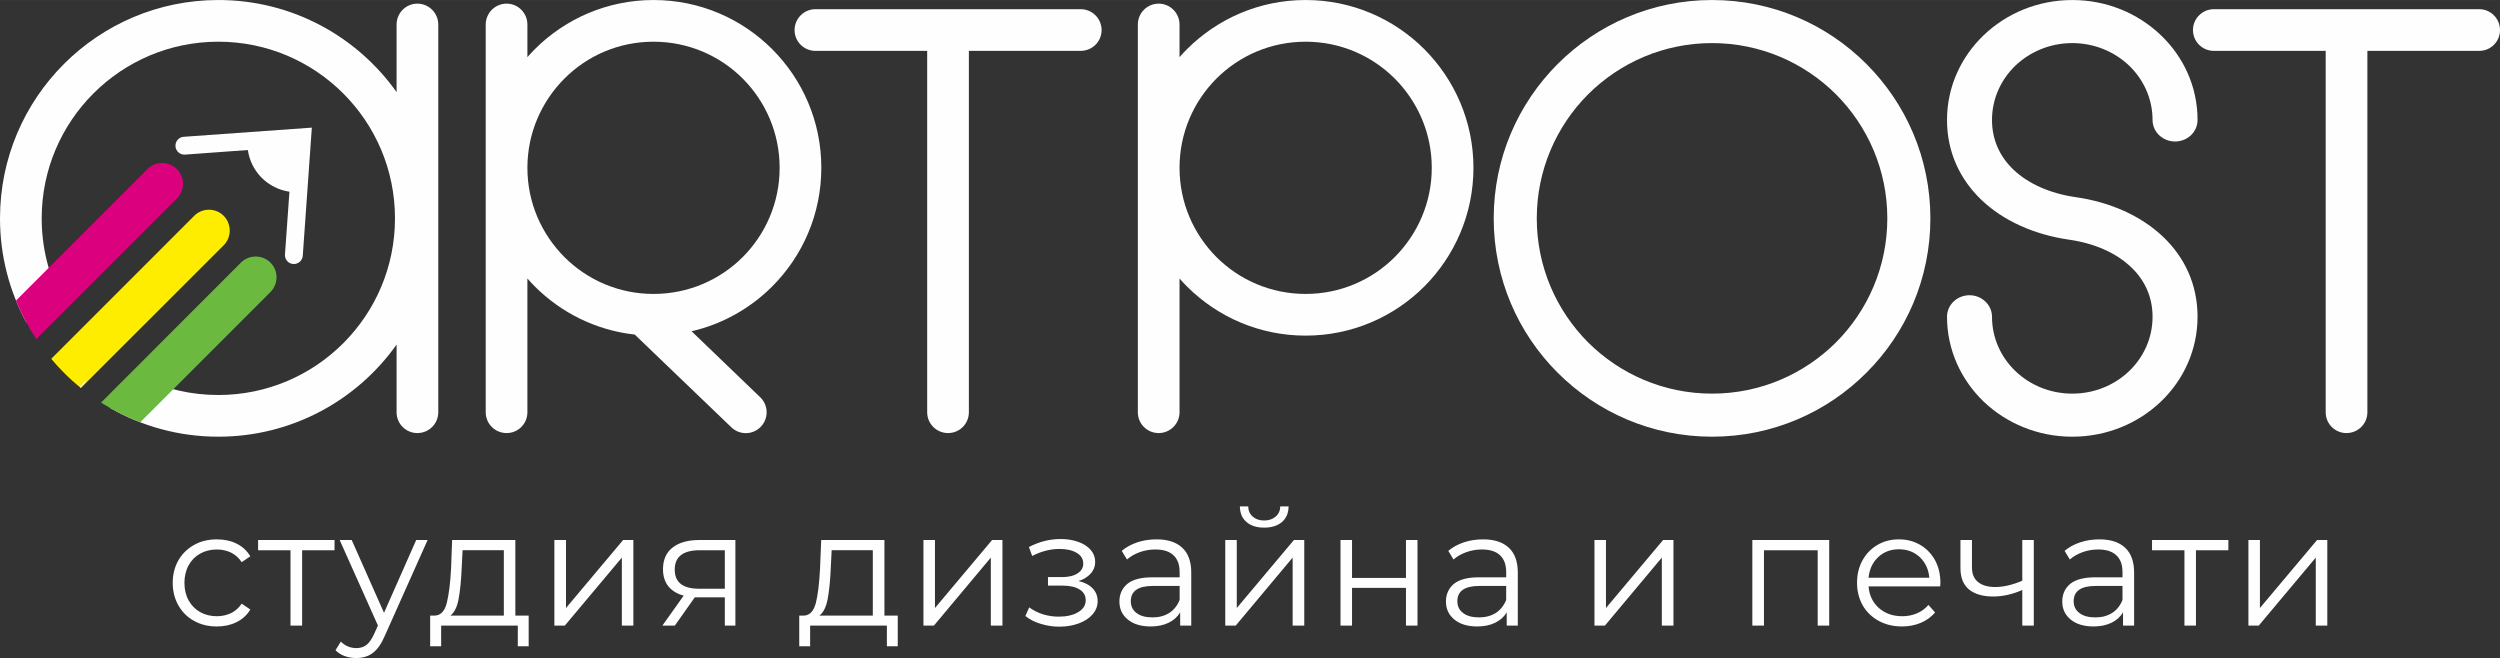 <?xml version="1.0" encoding="UTF-8"?> <!-- Creator: CorelDRAW X8 --> <svg xmlns="http://www.w3.org/2000/svg" xmlns:xlink="http://www.w3.org/1999/xlink" xml:space="preserve" width="234.501mm" height="61.724mm" style="shape-rendering:geometricPrecision; text-rendering:geometricPrecision; image-rendering:optimizeQuality; fill-rule:evenodd; clip-rule:evenodd" viewBox="0 0 23450 6172"><rect x="0" y="0" width="23450" height="6172" fill="#333333" stroke="none"/> <defs> <style type="text/css"> <![CDATA[ .fil2 {fill:#FFED00} .fil3 {fill:#6BB93F} .fil1 {fill:#DB007D} .fil0 {fill:#FEFEFE;fill-rule:nonzero} ]]> </style> </defs> <g id="Layer_x0020_1">  <g id="_480346906384"> <path class="fil0" d="M2034 5876c-80,0 -151,-17 -213,-52 -63,-34 -112,-83 -148,-146 -35,-62 -53,-133 -53,-211 0,-79 18,-149 53,-211 36,-62 85,-110 148,-145 62,-35 133,-52 213,-52 69,0 131,13 185,40 55,27 98,67 129,119l-81 55c-26,-40 -60,-70 -100,-90 -41,-19 -85,-29 -133,-29 -58,0 -111,13 -157,39 -46,26 -82,62 -108,110 -26,48 -39,103 -39,164 0,62 13,117 39,164 26,47 62,84 108,110 46,26 99,39 157,39 48,0 92,-10 133,-29 40,-20 74,-49 100,-89l81 55c-31,52 -75,92 -130,119 -55,27 -116,40 -184,40zm1104 -715l-304 0 0 707 -109 0 0 -707 -304 0 0 -96 717 0 0 96zm873 -96l-402 900c-32,75 -70,128 -113,160 -42,32 -94,47 -154,47 -39,0 -75,-6 -108,-18 -34,-12 -63,-31 -87,-55l50 -81c41,41 90,61 147,61 36,0 68,-10 94,-30 25,-21 50,-55 72,-104l35 -78 -359 -802 113 0 303 683 302 -683 107 0zm948 709l0 288 -102 0 0 -194 -719 0 0 194 -103 0 0 -288 46 0c54,-3 91,-43 110,-119 19,-77 33,-184 40,-321l10 -269 593 0 0 709 125 0zm-629 -434c-5,114 -15,208 -29,282 -14,74 -40,124 -76,152l501 0 0 -613 -387 0 -9 179zm870 -275l109 0 0 638 536 -638 96 0 0 803 -108 0 0 -638 -535 638 -98 0 0 -803zm1698 0l0 803 -99 0 0 -265 -252 0 -30 0 -187 265 -117 0 200 -281c-62,-17 -110,-46 -144,-88 -33,-42 -50,-95 -50,-159 0,-90 30,-158 91,-205 61,-47 145,-70 251,-70l337 0zm-569 278c0,119 76,179 227,179l243 0 0 -361 -235 0c-157,0 -235,61 -235,182zm2092 431l0 288 -102 0 0 -194 -720 0 0 194 -102 0 0 -288 46 0c54,-3 90,-43 110,-119 19,-77 32,-184 39,-321l11 -269 593 0 0 709 125 0zm-629 -434c-5,114 -15,208 -29,282 -15,74 -40,124 -77,152l501 0 0 -613 -386 0 -9 179zm870 -275l108 0 0 638 536 -638 97 0 0 803 -109 0 0 -638 -534 638 -98 0 0 -803zm1455 385c57,13 101,36 132,69 31,32 47,72 47,119 0,47 -16,88 -48,125 -32,37 -76,65 -131,85 -55,20 -115,30 -182,30 -58,0 -115,-9 -171,-26 -56,-16 -105,-41 -146,-74l36 -81c37,28 80,49 129,65 49,15 98,22 148,22 74,0 135,-14 182,-42 48,-28 71,-66 71,-113 0,-43 -19,-76 -58,-100 -38,-24 -91,-36 -158,-36l-138 0 0 -80 131 0c60,0 109,-11 145,-34 37,-23 55,-54 55,-92 0,-43 -20,-77 -61,-101 -42,-25 -95,-37 -162,-37 -86,0 -172,22 -256,66l-31 -84c96,-50 195,-75 298,-75 61,0 117,9 166,27 49,17 88,43 116,75 28,33 42,70 42,113 0,41 -14,77 -42,109 -28,31 -66,55 -114,70zm732 -391c104,0 185,26 241,79 56,52 84,130 84,233l0 497 -104 0 0 -125c-24,42 -60,75 -108,98 -47,23 -103,35 -168,35 -90,0 -161,-21 -214,-64 -53,-43 -80,-99 -80,-170 0,-68 25,-123 74,-165 50,-41 128,-62 236,-62l255 0 0 -49c0,-69 -19,-122 -58,-158 -38,-36 -95,-54 -169,-54 -51,0 -100,8 -147,25 -47,17 -87,40 -120,69l-49 -81c40,-34 89,-61 146,-80 57,-19 117,-28 181,-28zm-39 732c61,0 114,-14 158,-42 43,-28 76,-69 97,-122l0 -131 -252 0c-137,0 -206,48 -206,143 0,47 18,84 54,111 35,27 85,41 149,41zm683 -726l108 0 0 638 536 -638 97 0 0 803 -109 0 0 -638 -534 638 -98 0 0 -803zm365 -116c-69,0 -124,-17 -165,-52 -41,-35 -62,-83 -63,-147l78 0c1,40 15,72 43,96 27,24 63,36 107,36 44,0 79,-12 107,-36 28,-24 43,-56 44,-96l78 0c-1,64 -22,112 -63,147 -42,35 -97,52 -166,52zm716 116l108 0 0 356 506 0 0 -356 108 0 0 803 -108 0 0 -354 -506 0 0 354 -108 0 0 -803zm1338 -6c104,0 185,26 241,79 56,52 84,130 84,233l0 497 -104 0 0 -125c-24,42 -60,75 -108,98 -47,23 -103,35 -168,35 -90,0 -161,-21 -214,-64 -53,-43 -80,-99 -80,-170 0,-68 25,-123 74,-165 50,-41 128,-62 236,-62l255 0 0 -49c0,-69 -19,-122 -58,-158 -38,-36 -95,-54 -169,-54 -51,0 -100,8 -147,25 -47,17 -87,40 -120,69l-49 -81c40,-34 89,-61 146,-80 57,-19 117,-28 181,-28zm-39 732c61,0 114,-14 158,-42 43,-28 76,-69 97,-122l0 -131 -252 0c-137,0 -206,48 -206,143 0,47 18,84 54,111 35,27 85,41 149,41zm1083 -726l108 0 0 638 536 -638 97 0 0 803 -109 0 0 -638 -534 638 -98 0 0 -803zm2202 0l0 803 -108 0 0 -707 -504 0 0 707 -109 0 0 -803 721 0zm1041 435l-672 0c7,84 39,151 97,203 58,51 131,77 220,77 49,0 95,-9 137,-27 42,-18 78,-44 108,-79l62 71c-36,42 -81,75 -134,97 -54,23 -112,34 -177,34 -82,0 -155,-18 -219,-53 -63,-35 -113,-83 -149,-145 -35,-63 -53,-133 -53,-211 0,-79 17,-149 51,-211 34,-62 81,-110 141,-145 59,-35 126,-52 200,-52 75,0 141,17 201,52 59,35 105,83 139,144 33,62 50,132 50,212l-2 33zm-388 -348c-77,0 -142,25 -194,74 -53,50 -82,114 -90,193l570 0c-7,-79 -37,-143 -89,-193 -53,-49 -118,-74 -197,-74zm1266 -87l0 803 -108 0 0 -334c-93,41 -184,61 -273,61 -97,0 -173,-22 -227,-66 -53,-45 -80,-111 -80,-200l0 -264 108 0 0 258c0,60 19,106 58,137 39,31 92,46 160,46 76,0 160,-19 254,-59l0 -382 108 0zm616 -6c104,0 185,26 241,79 56,52 84,130 84,233l0 497 -104 0 0 -125c-24,42 -60,75 -108,98 -47,23 -103,35 -168,35 -90,0 -161,-21 -214,-64 -53,-43 -80,-99 -80,-170 0,-68 25,-123 74,-165 50,-41 129,-62 236,-62l255 0 0 -49c0,-69 -19,-122 -58,-158 -38,-36 -95,-54 -169,-54 -51,0 -100,8 -147,25 -47,17 -87,40 -120,69l-49 -81c40,-34 89,-61 146,-80 57,-19 117,-28 181,-28zm-39 732c62,0 114,-14 158,-42 44,-28 76,-69 97,-122l0 -131 -252 0c-137,0 -206,48 -206,143 0,47 18,84 54,111 35,27 85,41 149,41zm1248 -630l-304 0 0 707 -108 0 0 -707 -304 0 0 -96 716 0 0 96zm188 -96l108 0 0 638 536 -638 96 0 0 803 -108 0 0 -638 -535 638 -97 0 0 -803z"></path> <g> <path class="fil0" d="M20613 1125c0,112 -94,202 -211,202 -116,0 -211,-90 -211,-202 0,-199 -84,-379 -220,-510 -137,-130 -325,-211 -533,-211 -208,0 -396,81 -533,211 -136,131 -220,311 -220,510 0,188 75,345 199,464 142,136 349,226 585,260 324,46 615,175 822,373 201,192 322,446 322,749 0,311 -131,592 -344,796 -213,203 -506,329 -831,329 -324,0 -618,-126 -831,-329 -212,-204 -344,-485 -344,-796 0,-111 94,-202 211,-202 116,0 211,91 211,202 0,199 84,380 220,510 137,131 325,211 533,211 208,0 396,-80 533,-211 136,-130 220,-311 220,-510 0,-188 -75,-345 -199,-463 -142,-137 -349,-227 -584,-260 -325,-47 -616,-176 -823,-374 -200,-192 -322,-446 -322,-749 0,-311 132,-592 344,-795 213,-204 507,-330 831,-330 325,0 618,126 831,330 213,203 344,484 344,795z"></path> <path class="fil0" d="M17222 885c-298,-297 -709,-481 -1163,-481 -454,0 -865,184 -1163,481 -297,298 -481,709 -481,1163 0,454 184,865 481,1163 298,297 709,481 1163,481 454,0 865,-184 1163,-481 297,-298 481,-709 481,-1163 0,-454 -184,-865 -481,-1163zm-1163 -885c566,0 1078,229 1448,600 371,371 600,883 600,1448 0,566 -229,1078 -600,1448 -370,371 -882,600 -1448,600 -565,0 -1077,-229 -1448,-600 -371,-370 -600,-882 -600,-1448 0,-565 229,-1077 600,-1448 371,-371 883,-600 1448,-600z"></path> <path class="fil0" d="M13083 737c-214,-214 -510,-346 -836,-346 -327,0 -623,132 -837,346 -214,215 -346,510 -346,837 0,327 132,622 346,837 214,214 510,346 837,346 326,0 622,-132 836,-346 214,-215 347,-510 347,-837 0,-327 -133,-622 -347,-837zm-2410 -507c0,-108 87,-196 195,-196 108,0 196,88 196,196l0 306c22,-26 46,-51 70,-75 285,-285 678,-461 1113,-461 434,0 828,176 1113,461 284,285 461,678 461,1113 0,435 -177,828 -461,1113 -285,285 -679,461 -1113,461 -435,0 -828,-176 -1113,-461 -24,-24 -48,-49 -70,-75l0 1255c0,108 -88,195 -196,195 -108,0 -195,-87 -195,-195l0 -2293 0 -1344z"></path> <path class="fil0" d="M9088 477l0 3390c0,108 -87,195 -195,195 -108,0 -196,-87 -196,-195l0 -3390 -1048 0c-108,0 -196,-87 -196,-195 0,-108 88,-196 196,-196l2488 0c108,0 196,88 196,196 0,108 -88,195 -196,195l-1049 0z"></path> <path class="fil0" d="M6967 737c-214,-214 -510,-346 -837,-346 -327,0 -622,132 -836,346 -214,215 -347,510 -347,837 0,327 133,622 347,837 214,214 509,346 836,346 327,0 623,-132 837,-346 214,-215 346,-510 346,-837 0,-327 -132,-622 -346,-837zm-2411 -507c0,-108 88,-196 196,-196 108,0 195,88 195,196l0 306c23,-26 46,-51 70,-75 285,-285 679,-461 1113,-461 435,0 828,176 1113,461 285,285 461,678 461,1113 0,435 -176,828 -461,1113 -204,204 -465,353 -756,420l647 622c76,76 76,200 0,276 -76,77 -200,77 -277,0l-903 -867c-364,-40 -691,-205 -937,-451 -24,-24 -47,-49 -70,-75l0 1255c0,108 -87,195 -195,195 -108,0 -196,-87 -196,-195l0 -2293 0 -1344z"></path> <path class="fil0" d="M3720 230c0,-108 87,-196 195,-196 108,0 196,88 196,196l0 3637c0,108 -88,195 -196,195 -108,0 -195,-87 -195,-195l0 -635c-371,523 -982,864 -1672,864 -370,0 -717,-98 -1016,-270l27 -27 53 -35c3,-2 5,-4 7,-6l59 -48 38 -29c5,-4 10,-8 14,-13l47 -57 64 -64c214,102 454,158 707,158 915,0 1657,-742 1657,-1657 0,-915 -742,-1657 -1657,-1657 -915,0 -1657,742 -1657,1657 0,270 64,524 178,749 -15,8 -28,15 -40,31l-49 69 -26 34 -75 76c-3,3 -6,6 -8,9l-45 59c-13,-33 -45,-54 -80,-53 -157,-290 -246,-621 -246,-974 0,-1131 917,-2048 2048,-2048 690,0 1301,341 1672,864l0 -634z"></path> <g> <path class="fil1" d="M1383 1586c76,-77 200,-77 276,0 77,76 77,200 0,276l-1318 1318c-75,-113 -139,-234 -191,-361l1233 -1233z"></path> <path class="fil2" d="M1822 2024c76,-76 200,-76 276,0 76,77 76,201 0,277l-1330 1329c-3,4 -6,7 -9,9 -56,-44 -109,-92 -159,-143 -42,-41 -81,-85 -119,-130 3,-4 7,-8 11,-12l1330 -1330z"></path> <path class="fil3" d="M2260 2463c77,-76 200,-76 277,0 76,76 76,200 0,276l-1222 1222c-129,-50 -252,-112 -367,-185l1312 -1313z"></path> <path class="fil0" d="M755 3637l-7 -6c5,-4 10,-9 14,-14l34 -43 11 -8 -14 28 -38 43z"></path> <path class="fil0" d="M1735 1450c-46,3 -86,-32 -89,-78 -3,-46 31,-86 77,-89l1202 -86 -85 1202c-4,46 -44,81 -90,77 -46,-3 -80,-43 -77,-89l42 -589c-98,-14 -189,-60 -260,-130 -71,-71 -116,-163 -130,-261l-590 43z"></path> </g> <path class="fil0" d="M20766 477c-108,0 -196,-87 -196,-195 0,-108 88,-196 196,-196l2489 0c108,0 195,88 195,196 0,108 -87,195 -195,195l-1049 0 0 3390c0,108 -88,195 -196,195 -108,0 -195,-87 -195,-195l0 -3390 -1049 0z"></path> </g> </g> </g> </svg> 